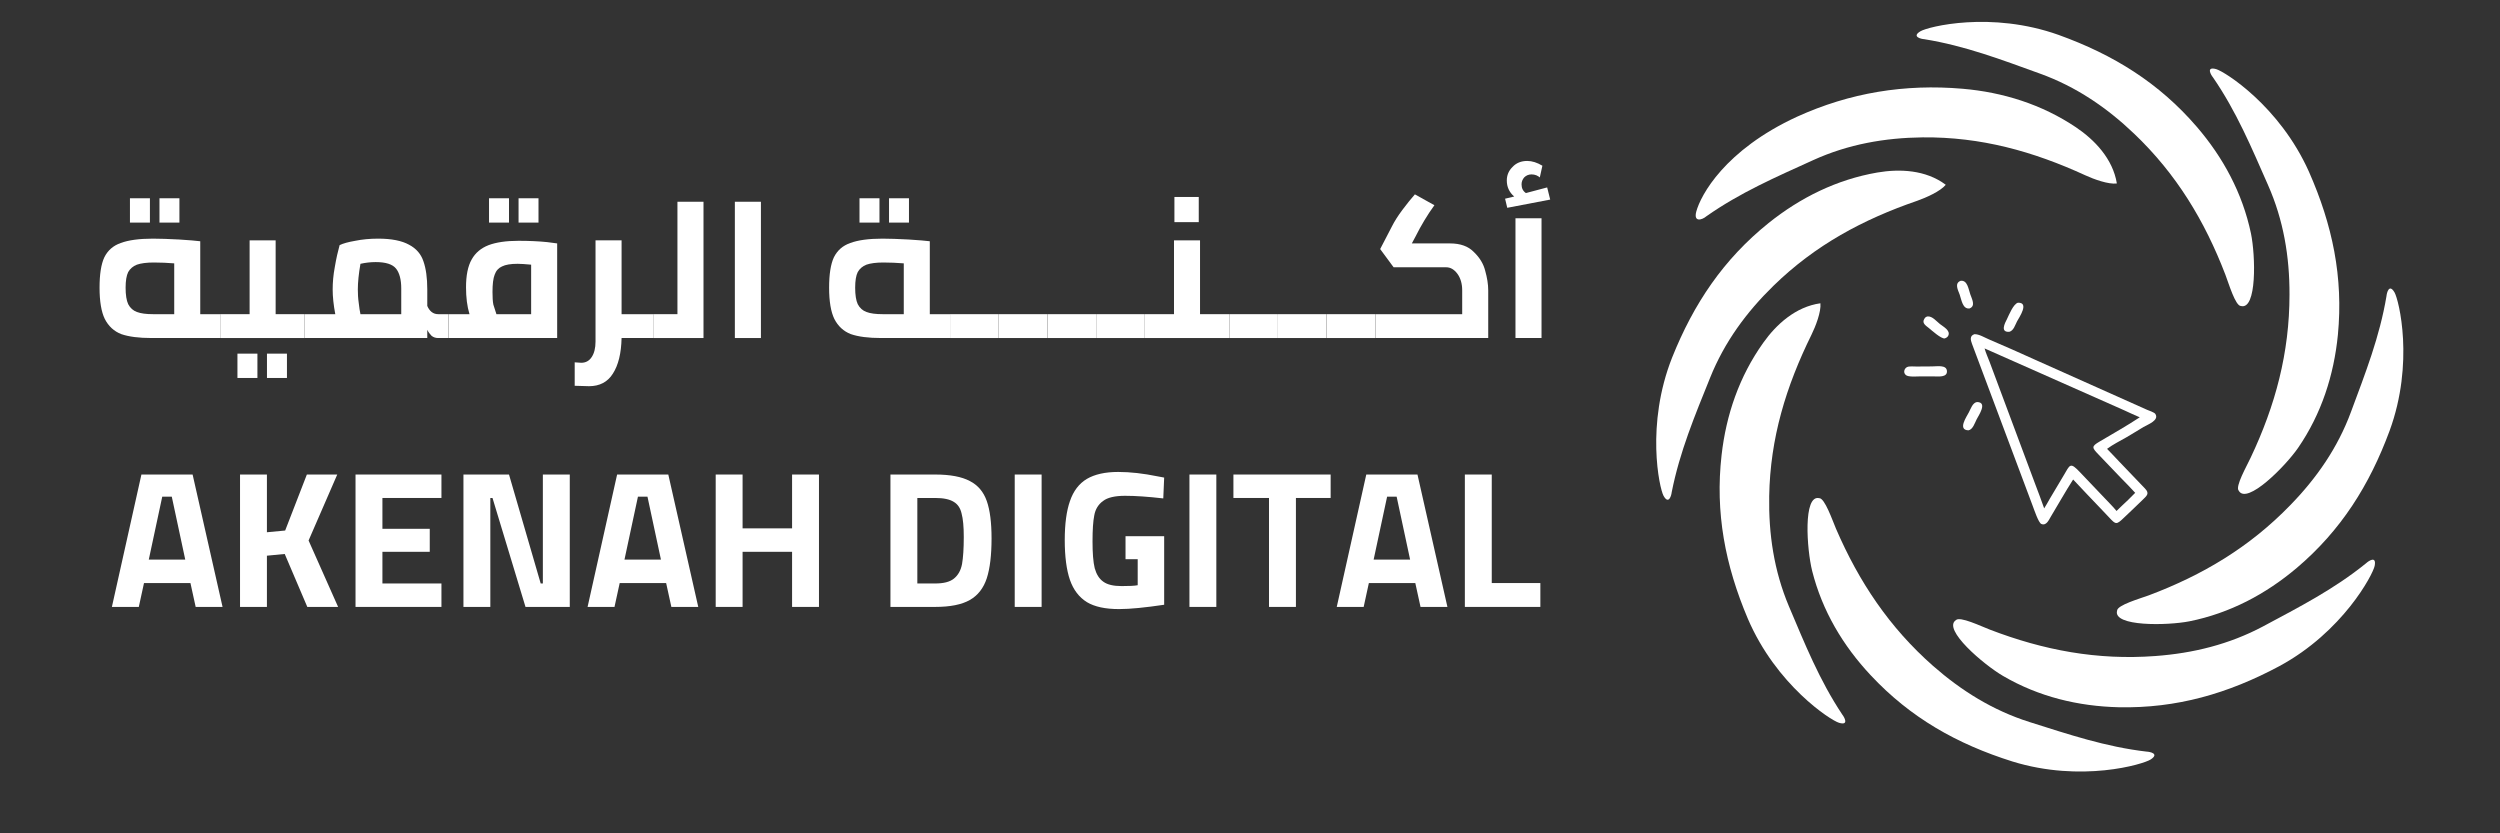 <svg xmlns="http://www.w3.org/2000/svg" xmlns:xlink="http://www.w3.org/1999/xlink" width="120" zoomAndPan="magnify" viewBox="0 0 90 30" height="40" preserveAspectRatio="xMidYMid meet" version="1.2"><rect x="0" y="0" width="90" height="30" fill="#333333" stroke="none"/><defs><clipPath id="3e357a3819"><path d="M 59.203 6 L 71 6 L 71 18 L 59.203 18 Z M 59.203 6 "/></clipPath><clipPath id="e4972cf6dd"><path d="M 76 10 L 86.965 10 L 86.965 23 L 76 23 Z M 76 10 "/></clipPath><clipPath id="be202a0815"><path d="M 69 0.789 L 81.387 0.789 L 81.387 11.277 L 69 11.277 Z M 69 0.789 "/></clipPath><clipPath id="8cff3b729c"><path d="M 70 10.078 L 72 10.078 L 72 12 L 70 12 Z M 70 10.078 "/></clipPath><clipPath id="5443c4eebe"><path d="M 72 10.078 L 73 10.078 L 73 12 L 72 12 Z M 72 10.078 "/></clipPath><clipPath id="e9ae8e5ab5"><path d="M 70 12 L 77.75 12 L 77.75 18.969 L 70 18.969 Z M 70 12 "/></clipPath><clipPath id="e0650e21c9"><path d="M 68.496 13 L 71 13 L 71 14 L 68.496 14 Z M 68.496 13 "/></clipPath></defs><g id="103fa01915"><g style="fill:#ffffff;fill-opacity:1;"><g transform="translate(3.303, 12.169)"><path style="stroke:none" d="M 0.281 0 Z M 4.641 -0.859 L 4.641 0 L 2.156 0 C 1.695 0 1.332 -0.047 1.062 -0.141 C 0.801 -0.242 0.602 -0.426 0.469 -0.688 C 0.344 -0.945 0.281 -1.32 0.281 -1.812 C 0.281 -2.289 0.336 -2.656 0.453 -2.906 C 0.578 -3.156 0.773 -3.328 1.047 -3.422 C 1.316 -3.523 1.703 -3.578 2.203 -3.578 C 2.461 -3.578 2.773 -3.566 3.141 -3.547 C 3.504 -3.523 3.758 -3.504 3.906 -3.484 L 3.906 -0.859 Z M 1.219 -1.812 C 1.219 -1.551 1.25 -1.352 1.312 -1.219 C 1.383 -1.082 1.488 -0.988 1.625 -0.938 C 1.77 -0.883 1.961 -0.859 2.203 -0.859 L 2.969 -0.859 L 2.969 -2.688 C 2.727 -2.707 2.484 -2.719 2.234 -2.719 C 1.973 -2.719 1.77 -2.691 1.625 -2.641 C 1.488 -2.586 1.383 -2.5 1.312 -2.375 C 1.25 -2.25 1.219 -2.062 1.219 -1.812 Z M 1.375 -5.031 L 2.094 -5.031 L 2.094 -4.156 L 1.375 -4.156 Z M 2.438 -5.031 L 3.156 -5.031 L 3.156 -4.156 L 2.438 -4.156 Z M 2.438 -5.031 "/></g></g><g style="fill:#ffffff;fill-opacity:1;"><g transform="translate(7.939, 12.169)"><path style="stroke:none" d="M 0 0 Z M 3.031 -0.859 L 3.031 0 L 0 0 L 0 -0.859 L 1.047 -0.859 L 1.047 -3.516 L 1.984 -3.516 L 1.984 -0.859 Z M 0.609 0.562 L 1.328 0.562 L 1.328 1.438 L 0.609 1.438 Z M 1.672 0.562 L 2.391 0.562 L 2.391 1.438 L 1.672 1.438 Z M 1.672 0.562 "/></g></g><g style="fill:#ffffff;fill-opacity:1;"><g transform="translate(10.976, 12.169)"><path style="stroke:none" d="M 5.172 -0.859 L 5.172 0 L 4.797 0 C 4.711 0 4.633 -0.023 4.562 -0.078 C 4.5 -0.141 4.445 -0.211 4.406 -0.297 L 4.406 0 L 0 0 L 0 -0.859 L 1.094 -0.859 C 1.031 -1.191 1 -1.488 1 -1.75 C 1 -2 1.023 -2.27 1.078 -2.562 C 1.129 -2.863 1.188 -3.125 1.25 -3.344 C 1.375 -3.406 1.562 -3.457 1.812 -3.5 C 2.062 -3.551 2.336 -3.578 2.641 -3.578 C 3.117 -3.578 3.488 -3.504 3.75 -3.359 C 4.008 -3.223 4.18 -3.023 4.266 -2.766 C 4.359 -2.504 4.406 -2.164 4.406 -1.75 L 4.406 -1.156 C 4.445 -1.062 4.5 -0.988 4.562 -0.938 C 4.633 -0.883 4.711 -0.859 4.797 -0.859 Z M 1.906 -1.75 C 1.906 -1.594 1.914 -1.43 1.938 -1.266 C 1.957 -1.098 1.977 -0.961 2 -0.859 L 3.469 -0.859 L 3.469 -1.781 C 3.469 -2.102 3.406 -2.344 3.281 -2.5 C 3.156 -2.656 2.91 -2.734 2.547 -2.734 C 2.359 -2.734 2.176 -2.711 2 -2.672 C 1.938 -2.316 1.906 -2.008 1.906 -1.75 Z M 1.906 -1.75 "/></g></g><g style="fill:#ffffff;fill-opacity:1;"><g transform="translate(16.152, 12.169)"><path style="stroke:none" d="M 0 0 Z M 3.906 -3.406 L 3.906 0 L 0 0 L 0 -0.859 L 0.75 -0.859 C 0.664 -1.141 0.625 -1.461 0.625 -1.828 C 0.625 -2.254 0.691 -2.586 0.828 -2.828 C 0.961 -3.066 1.164 -3.238 1.438 -3.344 C 1.707 -3.445 2.066 -3.5 2.516 -3.5 C 2.898 -3.5 3.242 -3.484 3.547 -3.453 Z M 1.578 -1.656 C 1.578 -1.469 1.586 -1.316 1.609 -1.203 C 1.641 -1.098 1.676 -0.984 1.719 -0.859 L 2.969 -0.859 L 2.969 -2.641 C 2.758 -2.66 2.598 -2.672 2.484 -2.672 C 2.234 -2.672 2.047 -2.641 1.922 -2.578 C 1.797 -2.523 1.707 -2.426 1.656 -2.281 C 1.602 -2.145 1.578 -1.938 1.578 -1.656 Z M 1.453 -5.031 L 2.172 -5.031 L 2.172 -4.156 L 1.453 -4.156 Z M 2.516 -5.031 L 3.234 -5.031 L 3.234 -4.156 L 2.516 -4.156 Z M 2.516 -5.031 "/></g></g><g style="fill:#ffffff;fill-opacity:1;"><g transform="translate(20.408, 12.169)"><path style="stroke:none" d="M 3.125 0 L 1.969 0 C 1.957 0.551 1.852 0.977 1.656 1.281 C 1.469 1.582 1.18 1.734 0.797 1.734 C 0.734 1.734 0.562 1.727 0.281 1.719 L 0.281 0.875 L 0.516 0.891 C 0.68 0.891 0.805 0.82 0.891 0.688 C 0.984 0.551 1.031 0.363 1.031 0.125 L 1.031 -3.516 L 1.969 -3.516 L 1.969 -0.859 L 3.125 -0.859 Z M 3.125 0 "/></g></g><g style="fill:#ffffff;fill-opacity:1;"><g transform="translate(23.529, 12.169)"><path style="stroke:none" d="M 1.797 -4.906 L 1.797 0 L 0 0 L 0 -0.859 L 0.859 -0.859 L 0.859 -4.906 Z M 1.797 -4.906 "/></g></g><g style="fill:#ffffff;fill-opacity:1;"><g transform="translate(25.893, 12.169)"><path style="stroke:none" d="M 0.562 -4.906 L 1.5 -4.906 L 1.5 0 L 0.562 0 Z M 0.562 -4.906 "/></g></g><g style="fill:#ffffff;fill-opacity:1;"><g transform="translate(28.025, 12.169)"><path style="stroke:none" d=""/></g></g><g style="fill:#ffffff;fill-opacity:1;"><g transform="translate(29.567, 12.169)"><path style="stroke:none" d="M 0.281 0 Z M 4.641 -0.859 L 4.641 0 L 2.156 0 C 1.695 0 1.332 -0.047 1.062 -0.141 C 0.801 -0.242 0.602 -0.426 0.469 -0.688 C 0.344 -0.945 0.281 -1.32 0.281 -1.812 C 0.281 -2.289 0.336 -2.656 0.453 -2.906 C 0.578 -3.156 0.773 -3.328 1.047 -3.422 C 1.316 -3.523 1.703 -3.578 2.203 -3.578 C 2.461 -3.578 2.773 -3.566 3.141 -3.547 C 3.504 -3.523 3.758 -3.504 3.906 -3.484 L 3.906 -0.859 Z M 1.219 -1.812 C 1.219 -1.551 1.25 -1.352 1.312 -1.219 C 1.383 -1.082 1.488 -0.988 1.625 -0.938 C 1.77 -0.883 1.961 -0.859 2.203 -0.859 L 2.969 -0.859 L 2.969 -2.688 C 2.727 -2.707 2.484 -2.719 2.234 -2.719 C 1.973 -2.719 1.77 -2.691 1.625 -2.641 C 1.488 -2.586 1.383 -2.5 1.312 -2.375 C 1.25 -2.25 1.219 -2.062 1.219 -1.812 Z M 1.375 -5.031 L 2.094 -5.031 L 2.094 -4.156 L 1.375 -4.156 Z M 2.438 -5.031 L 3.156 -5.031 L 3.156 -4.156 L 2.438 -4.156 Z M 2.438 -5.031 "/></g></g><g style="fill:#ffffff;fill-opacity:1;"><g transform="translate(34.203, 12.169)"><path style="stroke:none" d="M 0 -0.859 L 1.75 -0.859 L 1.75 0 L 0 0 Z M 0 -0.859 "/></g></g><g style="fill:#ffffff;fill-opacity:1;"><g transform="translate(35.957, 12.169)"><path style="stroke:none" d="M 0 -0.859 L 1.75 -0.859 L 1.75 0 L 0 0 Z M 0 -0.859 "/></g></g><g style="fill:#ffffff;fill-opacity:1;"><g transform="translate(37.71, 12.169)"><path style="stroke:none" d="M 0 -0.859 L 1.75 -0.859 L 1.75 0 L 0 0 Z M 0 -0.859 "/></g></g><g style="fill:#ffffff;fill-opacity:1;"><g transform="translate(39.463, 12.169)"><path style="stroke:none" d="M 0 -0.859 L 1.75 -0.859 L 1.75 0 L 0 0 Z M 0 -0.859 "/></g></g><g style="fill:#ffffff;fill-opacity:1;"><g transform="translate(41.217, 12.169)"><path style="stroke:none" d="M 0 0 Z M 3.031 -0.859 L 3.031 0 L 0 0 L 0 -0.859 L 1.047 -0.859 L 1.047 -3.516 L 1.984 -3.516 L 1.984 -0.859 Z M 1.062 -5.078 L 1.938 -5.078 L 1.938 -4.172 L 1.062 -4.172 Z M 1.062 -5.078 "/></g></g><g style="fill:#ffffff;fill-opacity:1;"><g transform="translate(44.254, 12.169)"><path style="stroke:none" d="M 0 -0.859 L 1.75 -0.859 L 1.75 0 L 0 0 Z M 0 -0.859 "/></g></g><g style="fill:#ffffff;fill-opacity:1;"><g transform="translate(46.007, 12.169)"><path style="stroke:none" d="M 0 -0.859 L 1.75 -0.859 L 1.75 0 L 0 0 Z M 0 -0.859 "/></g></g><g style="fill:#ffffff;fill-opacity:1;"><g transform="translate(47.761, 12.169)"><path style="stroke:none" d="M 0 -0.859 L 1.75 -0.859 L 1.75 0 L 0 0 Z M 0 -0.859 "/></g></g><g style="fill:#ffffff;fill-opacity:1;"><g transform="translate(49.514, 12.169)"><path style="stroke:none" d="M 2.688 -3.406 C 3.062 -3.406 3.348 -3.301 3.547 -3.094 C 3.754 -2.895 3.891 -2.672 3.953 -2.422 C 4.023 -2.172 4.062 -1.938 4.062 -1.719 L 4.062 0 L 0 0 L 0 -0.859 L 3.125 -0.859 L 3.125 -1.719 C 3.125 -1.957 3.066 -2.156 2.953 -2.312 C 2.836 -2.469 2.703 -2.547 2.547 -2.547 L 0.656 -2.547 L 0.172 -3.203 L 0.594 -4.016 C 0.688 -4.203 0.812 -4.398 0.969 -4.609 C 1.133 -4.828 1.285 -5.016 1.422 -5.172 L 2.125 -4.781 C 1.875 -4.438 1.645 -4.055 1.438 -3.641 L 1.312 -3.406 Z M 2.688 -3.406 "/></g></g><g style="fill:#ffffff;fill-opacity:1;"><g transform="translate(53.995, 12.169)"><path style="stroke:none" d="M 0.188 0 Z M 0.562 -4.312 L 1.5 -4.312 L 1.5 0 L 0.562 0 Z M 1.812 -4.984 L 0.266 -4.688 L 0.188 -5.016 L 0.516 -5.094 C 0.336 -5.25 0.25 -5.441 0.25 -5.672 C 0.25 -5.859 0.316 -6.02 0.453 -6.156 C 0.586 -6.301 0.766 -6.375 0.984 -6.375 C 1.16 -6.375 1.344 -6.316 1.531 -6.203 L 1.438 -5.781 C 1.406 -5.812 1.363 -5.836 1.312 -5.859 C 1.258 -5.879 1.203 -5.891 1.141 -5.891 C 1.035 -5.891 0.945 -5.852 0.875 -5.781 C 0.812 -5.707 0.781 -5.625 0.781 -5.531 C 0.781 -5.395 0.832 -5.289 0.938 -5.219 L 1.703 -5.422 Z M 1.812 -4.984 "/></g></g><g style="fill:#ffffff;fill-opacity:1;"><g transform="translate(3.903, 21.849)"><path style="stroke:none" d="M 2.953 -0.859 L 1.281 -0.859 L 1.094 0 L 0.125 0 L 1.188 -4.766 L 3.031 -4.766 L 4.109 0 L 3.141 0 Z M 2.281 -3.969 L 1.938 -3.969 L 1.453 -1.703 L 2.766 -1.703 Z M 2.281 -3.969 "/></g></g><g style="fill:#ffffff;fill-opacity:1;"><g transform="translate(8.125, 21.849)"><path style="stroke:none" d="M 2.125 -1.906 L 1.484 -1.844 L 1.484 0 L 0.516 0 L 0.516 -4.766 L 1.484 -4.766 L 1.484 -2.688 L 2.141 -2.75 L 2.922 -4.766 L 4.016 -4.766 L 2.984 -2.391 L 4.047 0 L 2.938 0 Z M 2.125 -1.906 "/></g></g><g style="fill:#ffffff;fill-opacity:1;"><g transform="translate(12.283, 21.849)"><path style="stroke:none" d="M 1.484 -3.922 L 1.484 -2.812 L 3.188 -2.812 L 3.188 -1.984 L 1.484 -1.984 L 1.484 -0.844 L 3.609 -0.844 L 3.609 0 L 0.516 0 L 0.516 -4.766 L 3.609 -4.766 L 3.609 -3.922 Z M 1.484 -3.922 "/></g></g><g style="fill:#ffffff;fill-opacity:1;"><g transform="translate(16.168, 21.849)"><path style="stroke:none" d="M 4.344 -4.766 L 4.344 0 L 2.75 0 L 1.562 -3.922 L 1.484 -3.922 L 1.484 0 L 0.516 0 L 0.516 -4.766 L 2.156 -4.766 L 3.297 -0.844 L 3.375 -0.844 L 3.375 -4.766 Z M 4.344 -4.766 "/></g></g><g style="fill:#ffffff;fill-opacity:1;"><g transform="translate(21.028, 21.849)"><path style="stroke:none" d="M 2.953 -0.859 L 1.281 -0.859 L 1.094 0 L 0.125 0 L 1.188 -4.766 L 3.031 -4.766 L 4.109 0 L 3.141 0 Z M 2.281 -3.969 L 1.938 -3.969 L 1.453 -1.703 L 2.766 -1.703 Z M 2.281 -3.969 "/></g></g><g style="fill:#ffffff;fill-opacity:1;"><g transform="translate(25.249, 21.849)"><path style="stroke:none" d="M 4.234 -4.766 L 4.234 0 L 3.266 0 L 3.266 -1.984 L 1.484 -1.984 L 1.484 0 L 0.516 0 L 0.516 -4.766 L 1.484 -4.766 L 1.484 -2.828 L 3.266 -2.828 L 3.266 -4.766 Z M 4.234 -4.766 "/></g></g><g style="fill:#ffffff;fill-opacity:1;"><g transform="translate(29.997, 21.849)"><path style="stroke:none" d=""/></g></g><g style="fill:#ffffff;fill-opacity:1;"><g transform="translate(31.54, 21.849)"><path style="stroke:none" d="M 2.125 -4.766 C 2.664 -4.766 3.082 -4.688 3.375 -4.531 C 3.664 -4.383 3.867 -4.145 3.984 -3.812 C 4.098 -3.488 4.156 -3.039 4.156 -2.469 C 4.156 -1.863 4.098 -1.383 3.984 -1.031 C 3.867 -0.676 3.664 -0.414 3.375 -0.25 C 3.082 -0.082 2.664 0 2.125 0 L 0.516 0 L 0.516 -4.766 Z M 2.125 -0.844 C 2.426 -0.844 2.648 -0.898 2.797 -1.016 C 2.953 -1.141 3.051 -1.316 3.094 -1.547 C 3.133 -1.773 3.156 -2.098 3.156 -2.516 C 3.156 -2.891 3.129 -3.172 3.078 -3.359 C 3.035 -3.555 2.941 -3.695 2.797 -3.781 C 2.648 -3.875 2.426 -3.922 2.125 -3.922 L 1.484 -3.922 L 1.484 -0.844 Z M 2.125 -0.844 "/></g></g><g style="fill:#ffffff;fill-opacity:1;"><g transform="translate(36.014, 21.849)"><path style="stroke:none" d="M 0.516 -4.766 L 1.484 -4.766 L 1.484 0 L 0.516 0 Z M 0.516 -4.766 "/></g></g><g style="fill:#ffffff;fill-opacity:1;"><g transform="translate(38.019, 21.849)"><path style="stroke:none" d="M 2.266 0.078 C 1.773 0.078 1.391 -0.004 1.109 -0.172 C 0.828 -0.348 0.625 -0.613 0.5 -0.969 C 0.375 -1.332 0.312 -1.812 0.312 -2.406 C 0.312 -2.988 0.375 -3.457 0.5 -3.812 C 0.625 -4.176 0.828 -4.441 1.109 -4.609 C 1.391 -4.773 1.766 -4.859 2.234 -4.859 C 2.672 -4.859 3.141 -4.805 3.641 -4.703 L 3.891 -4.656 L 3.859 -3.906 C 3.316 -3.969 2.859 -4 2.484 -4 C 2.117 -4 1.852 -3.938 1.688 -3.812 C 1.52 -3.688 1.414 -3.516 1.375 -3.297 C 1.332 -3.086 1.312 -2.773 1.312 -2.359 C 1.312 -1.941 1.336 -1.617 1.391 -1.391 C 1.453 -1.172 1.555 -1.008 1.703 -0.906 C 1.848 -0.801 2.066 -0.75 2.359 -0.75 C 2.629 -0.75 2.82 -0.758 2.938 -0.781 L 2.938 -1.719 L 2.5 -1.719 L 2.5 -2.547 L 3.891 -2.547 L 3.891 -0.078 C 3.211 0.023 2.672 0.078 2.266 0.078 Z M 2.266 0.078 "/></g></g><g style="fill:#ffffff;fill-opacity:1;"><g transform="translate(42.304, 21.849)"><path style="stroke:none" d="M 0.516 -4.766 L 1.484 -4.766 L 1.484 0 L 0.516 0 Z M 0.516 -4.766 "/></g></g><g style="fill:#ffffff;fill-opacity:1;"><g transform="translate(44.309, 21.849)"><path style="stroke:none" d="M 1.375 -3.922 L 0.094 -3.922 L 0.094 -4.766 L 3.594 -4.766 L 3.594 -3.922 L 2.344 -3.922 L 2.344 0 L 1.375 0 Z M 1.375 -3.922 "/></g></g><g style="fill:#ffffff;fill-opacity:1;"><g transform="translate(47.998, 21.849)"><path style="stroke:none" d="M 2.953 -0.859 L 1.281 -0.859 L 1.094 0 L 0.125 0 L 1.188 -4.766 L 3.031 -4.766 L 4.109 0 L 3.141 0 Z M 2.281 -3.969 L 1.938 -3.969 L 1.453 -1.703 L 2.766 -1.703 Z M 2.281 -3.969 "/></g></g><g style="fill:#ffffff;fill-opacity:1;"><g transform="translate(52.219, 21.849)"><path style="stroke:none" d="M 3.234 -0.859 L 3.234 0 L 0.516 0 L 0.516 -4.766 L 1.484 -4.766 L 1.484 -0.859 Z M 3.234 -0.859 "/></g></g><path style=" stroke:none;fill-rule:evenodd;fill:#ffffff;fill-opacity:1;" d="M 61.426 7.789 C 62.648 6.93 63.934 6.375 65.281 5.762 C 66.539 5.191 67.855 4.961 69.219 4.945 C 71.312 4.926 73.184 5.445 75.074 6.312 C 75.371 6.449 75.902 6.645 76.207 6.605 C 76.062 5.715 75.406 5.035 74.734 4.582 C 73.5 3.754 72.102 3.32 70.652 3.195 C 68.574 3.016 66.598 3.336 64.691 4.203 C 62.09 5.402 61.223 7.031 61.066 7.617 C 60.961 8.016 61.277 7.918 61.426 7.789 Z M 61.426 7.789 "/><g clip-rule="nonzero" clip-path="url(#3e357a3819)"><path style=" stroke:none;fill-rule:evenodd;fill:#ffffff;fill-opacity:1;" d="M 63.848 10.285 C 65.348 8.824 67.059 7.902 69.023 7.227 C 69.332 7.117 69.852 6.891 70.047 6.652 C 69.324 6.109 68.379 6.074 67.582 6.211 C 66.117 6.465 64.809 7.117 63.672 8.027 C 62.047 9.332 60.973 10.93 60.195 12.875 C 59.242 15.289 59.734 17.566 59.887 17.848 C 60.078 18.191 60.172 17.82 60.18 17.727 C 60.469 16.262 61.012 14.969 61.566 13.594 C 62.082 12.312 62.871 11.238 63.848 10.285 Z M 63.848 10.285 "/></g><path style=" stroke:none;fill-rule:evenodd;fill:#ffffff;fill-opacity:1;" d="M 64.398 21.82 C 63.863 20.547 63.668 19.227 63.691 17.863 C 63.727 15.77 64.297 13.91 65.215 12.047 C 65.359 11.754 65.566 11.227 65.535 10.918 C 64.641 11.043 63.945 11.68 63.477 12.34 C 62.613 13.551 62.141 14.934 61.977 16.383 C 61.742 18.453 62.105 20.344 62.922 22.273 C 63.945 24.66 65.898 25.93 66.203 26.02 C 66.582 26.133 66.387 25.805 66.324 25.727 C 65.496 24.484 64.977 23.184 64.398 21.82 Z M 64.398 21.82 "/><path style=" stroke:none;fill-rule:evenodd;fill:#ffffff;fill-opacity:1;" d="M 77.285 27.059 C 75.801 26.887 74.473 26.438 73.059 25.992 C 71.742 25.574 70.609 24.867 69.586 23.969 C 68.016 22.586 66.922 20.945 66.098 19.039 C 65.969 18.738 65.691 17.926 65.492 17.934 C 64.906 17.797 65.043 19.77 65.238 20.555 C 65.602 21.996 66.352 23.25 67.348 24.312 C 68.773 25.836 70.449 26.785 72.449 27.414 C 74.926 28.18 77.16 27.516 77.426 27.34 C 77.754 27.125 77.379 27.062 77.285 27.059 Z M 77.285 27.059 "/><path style=" stroke:none;fill-rule:evenodd;fill:#ffffff;fill-opacity:1;" d="M 85.184 20.273 C 84.023 21.215 82.773 21.852 81.469 22.551 C 80.25 23.199 78.953 23.516 77.594 23.617 C 75.504 23.773 73.57 23.41 71.629 22.664 C 71.324 22.547 70.551 22.176 70.414 22.324 C 69.91 22.648 71.414 23.93 72.113 24.336 C 73.398 25.086 74.82 25.426 76.277 25.461 C 78.359 25.504 80.211 24.969 82.059 23.98 C 84.34 22.746 85.426 20.684 85.488 20.371 C 85.562 19.984 85.254 20.207 85.184 20.273 Z M 85.184 20.273 "/><g clip-rule="nonzero" clip-path="url(#e4972cf6dd)"><path style=" stroke:none;fill-rule:evenodd;fill:#ffffff;fill-opacity:1;" d="M 86.203 10.527 C 86.004 10.188 85.922 10.559 85.914 10.656 C 85.668 12.129 85.152 13.434 84.637 14.824 C 84.16 16.117 83.398 17.215 82.445 18.191 C 80.988 19.695 79.297 20.703 77.352 21.434 C 77.047 21.547 76.219 21.781 76.215 21.984 C 76.055 22.562 78.027 22.523 78.82 22.367 C 80.277 22.074 81.57 21.387 82.684 20.445 C 84.273 19.098 85.301 17.469 86.027 15.504 C 86.918 13.066 86.363 10.805 86.203 10.527 Z M 86.203 10.527 "/></g><path style=" stroke:none;fill-rule:evenodd;fill:#ffffff;fill-opacity:1;" d="M 81.648 6.66 C 82.207 7.922 82.426 9.242 82.422 10.602 C 82.422 12.699 81.914 14.598 81.023 16.477 C 80.887 16.773 80.457 17.52 80.594 17.664 C 80.883 18.191 82.27 16.789 82.73 16.125 C 83.574 14.898 84.02 13.504 84.164 12.055 C 84.363 9.98 83.969 8.098 83.121 6.18 C 82.062 3.812 80.086 2.574 79.781 2.488 C 79.402 2.383 79.602 2.707 79.664 2.781 C 80.512 4.012 81.051 5.305 81.648 6.66 Z M 81.648 6.66 "/><g clip-rule="nonzero" clip-path="url(#be202a0815)"><path style=" stroke:none;fill-rule:evenodd;fill:#ffffff;fill-opacity:1;" d="M 69.27 1.41 C 70.742 1.648 72.051 2.148 73.445 2.652 C 74.742 3.121 75.848 3.875 76.832 4.816 C 78.348 6.262 79.367 7.945 80.113 9.887 C 80.23 10.191 80.473 11.016 80.672 11.016 C 81.254 11.172 81.199 9.199 81.035 8.406 C 80.73 6.953 80.031 5.664 79.082 4.562 C 77.723 2.984 76.086 1.969 74.113 1.258 C 71.672 0.387 69.41 0.961 69.137 1.125 C 68.801 1.324 69.172 1.406 69.27 1.41 Z M 69.27 1.41 "/></g><g clip-rule="nonzero" clip-path="url(#8cff3b729c)"><path style=" stroke:none;fill-rule:nonzero;fill:#ffffff;fill-opacity:1;" d="M 70.902 11.105 C 70.656 11.133 70.617 10.805 70.547 10.602 C 70.488 10.441 70.352 10.199 70.582 10.109 C 70.828 10.078 70.863 10.402 70.93 10.594 C 70.984 10.758 71.137 11.016 70.902 11.105 Z M 70.902 11.105 "/></g><g clip-rule="nonzero" clip-path="url(#5443c4eebe)"><path style=" stroke:none;fill-rule:nonzero;fill:#ffffff;fill-opacity:1;" d="M 72.336 11.945 C 72 11.969 72.172 11.637 72.254 11.48 C 72.328 11.328 72.48 10.945 72.645 10.898 C 73.066 10.883 72.691 11.426 72.613 11.57 C 72.543 11.703 72.492 11.902 72.336 11.945 Z M 72.336 11.945 "/></g><path style=" stroke:none;fill-rule:nonzero;fill:#ffffff;fill-opacity:1;" d="M 70.008 12.184 C 69.875 12.195 69.551 11.902 69.438 11.809 C 69.332 11.723 69.176 11.633 69.277 11.477 C 69.305 11.426 69.34 11.402 69.395 11.391 C 69.566 11.379 69.711 11.566 69.836 11.664 C 69.953 11.758 70.23 11.898 70.137 12.086 C 70.109 12.141 70.062 12.164 70.008 12.184 Z M 70.008 12.184 "/><g clip-rule="nonzero" clip-path="url(#e9ae8e5ab5)"><path style=" stroke:none;fill-rule:nonzero;fill:#ffffff;fill-opacity:1;" d="M 74.633 17.262 C 74.352 17.699 74.098 18.156 73.828 18.602 C 73.758 18.719 73.668 18.938 73.488 18.863 C 73.383 18.816 73.227 18.34 73.18 18.219 L 70.992 12.379 C 70.941 12.242 70.902 12.09 71.078 12.031 C 71.242 12.023 71.453 12.156 71.605 12.219 C 72.168 12.457 72.723 12.707 73.277 12.957 L 77.297 14.754 C 77.363 14.781 77.551 14.844 77.59 14.898 C 77.746 15.129 77.324 15.281 77.168 15.371 C 76.957 15.496 76.75 15.629 76.539 15.75 C 76.312 15.879 76.07 16 75.863 16.152 L 75.855 16.16 C 75.996 16.301 76.133 16.453 76.273 16.598 L 77.219 17.586 C 77.402 17.773 77.273 17.855 77.133 17.996 L 76.812 18.305 L 76.484 18.617 C 76.188 18.902 76.176 18.895 75.922 18.621 L 75.629 18.312 C 75.297 17.961 74.961 17.617 74.633 17.262 Z M 71.445 12.539 L 71.445 12.543 C 71.488 12.703 71.566 12.871 71.625 13.027 L 73.254 17.391 C 73.367 17.695 73.484 17.992 73.59 18.301 C 73.664 18.191 73.723 18.074 73.789 17.961 L 74.289 17.121 C 74.523 16.73 74.516 16.613 74.891 17.012 L 75.75 17.914 C 75.898 18.074 76.059 18.227 76.195 18.395 C 76.328 18.258 76.473 18.133 76.609 18 L 76.867 17.742 C 76.703 17.559 76.527 17.383 76.355 17.207 L 75.543 16.359 C 75.305 16.113 75.289 16.07 75.582 15.898 C 76.062 15.613 76.57 15.328 77.031 15.023 C 76.844 14.945 76.656 14.855 76.469 14.77 L 71.445 12.543 Z M 71.445 12.539 "/></g><g clip-rule="nonzero" clip-path="url(#e0650e21c9)"><path style=" stroke:none;fill-rule:nonzero;fill:#ffffff;fill-opacity:1;" d="M 69.094 13.551 C 68.973 13.551 68.695 13.578 68.609 13.5 C 68.496 13.406 68.562 13.227 68.699 13.199 C 68.793 13.184 68.902 13.195 68.996 13.195 L 69.551 13.191 C 69.711 13.195 70.082 13.117 70.09 13.363 C 70.102 13.594 69.77 13.551 69.629 13.551 Z M 69.094 13.551 "/></g><path style=" stroke:none;fill-rule:nonzero;fill:#ffffff;fill-opacity:1;" d="M 70.863 15.492 C 70.465 15.477 70.797 15.004 70.879 14.844 C 70.945 14.723 71.012 14.496 71.172 14.473 C 71.562 14.48 71.234 14.949 71.16 15.094 C 71.094 15.223 71.023 15.465 70.863 15.492 Z M 70.863 15.492 "/></g></svg>